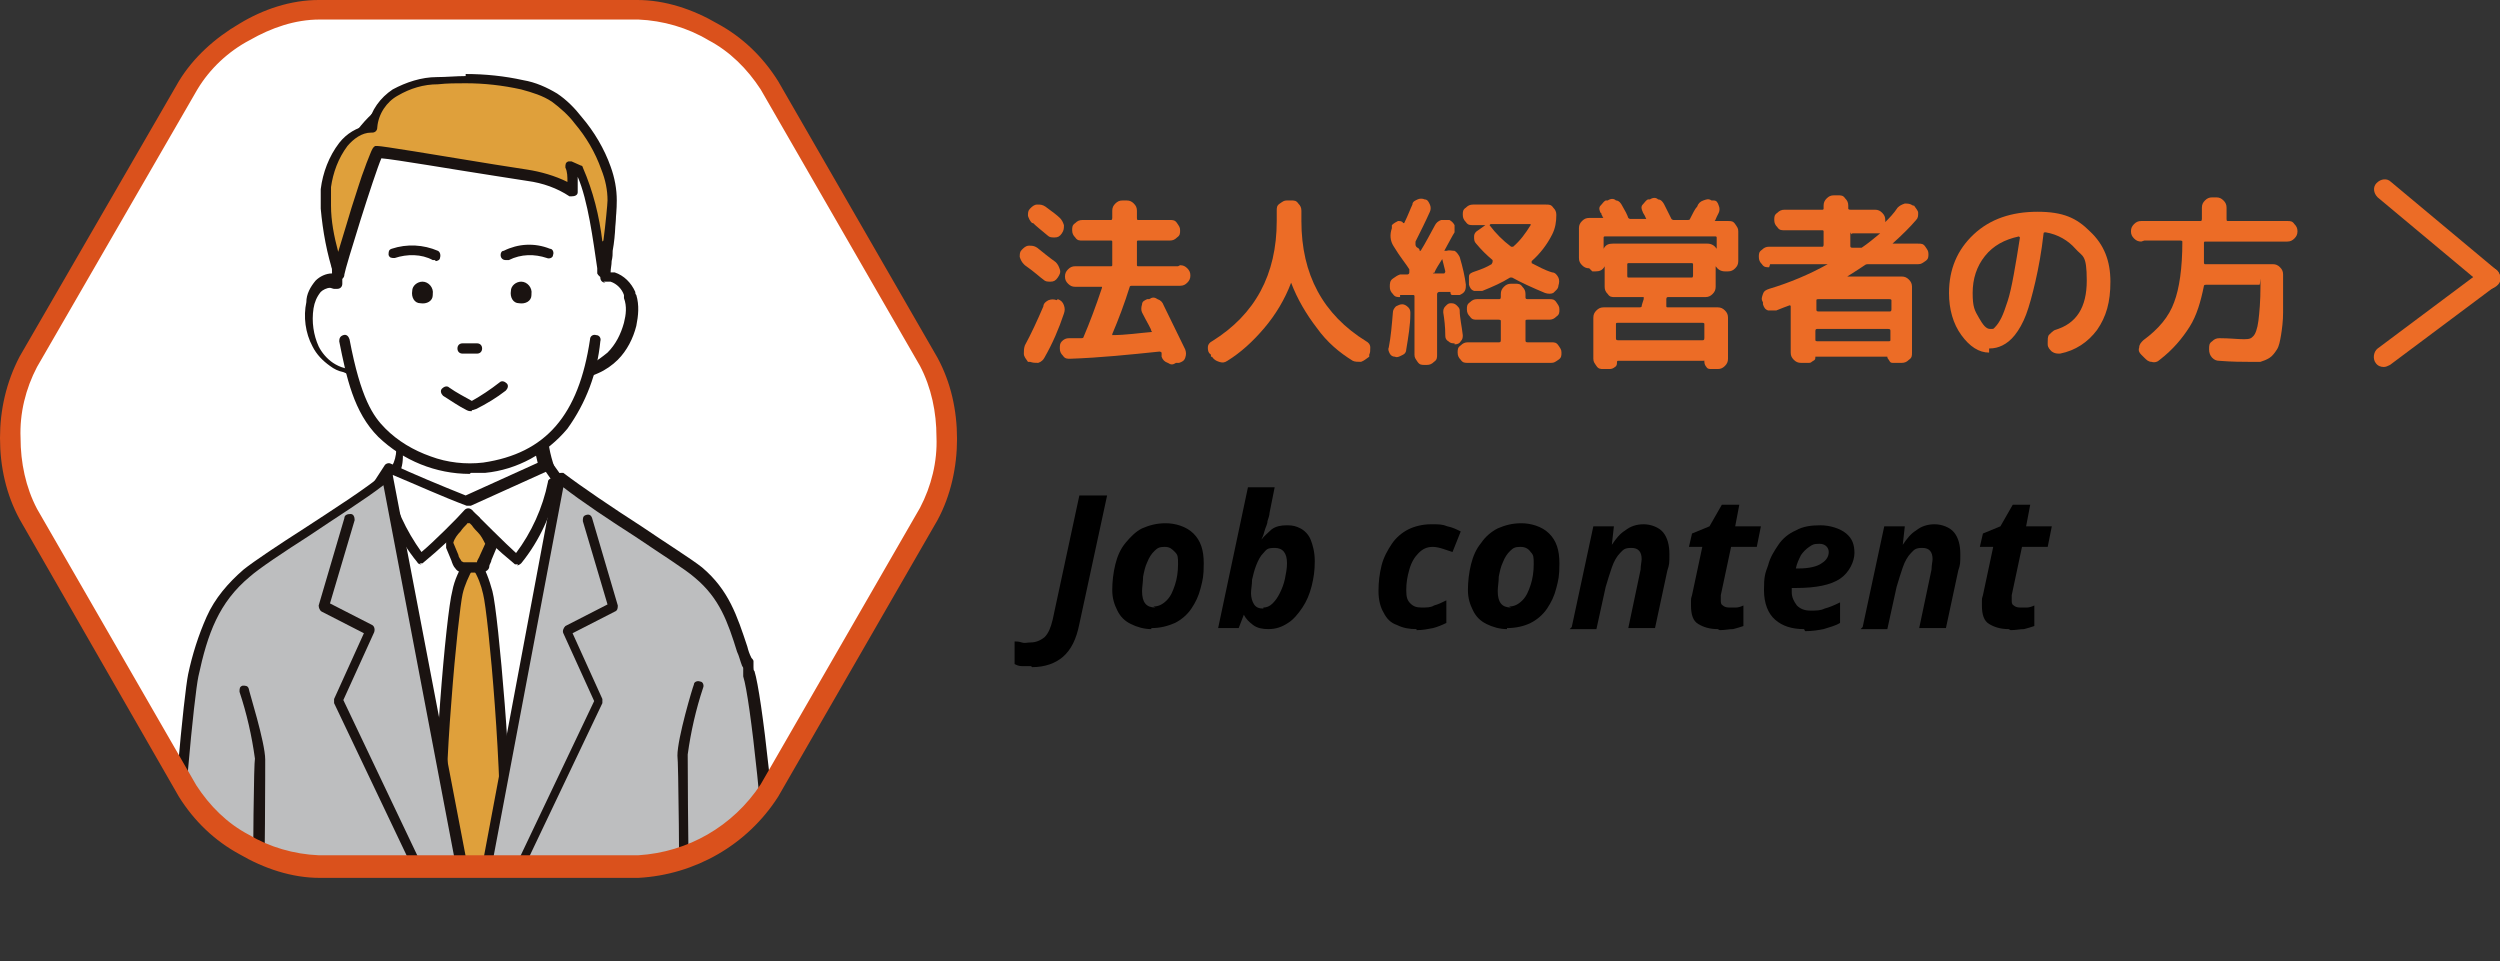 <?xml version="1.0" encoding="UTF-8"?>
<svg id="_レイヤー_1" data-name="レイヤー_1" xmlns="http://www.w3.org/2000/svg" xmlns:xlink="http://www.w3.org/1999/xlink" version="1.1" viewBox="0 0 243.2 93.5">
  <rect x="0" y="0" width="243.2" height="93.5" fill="#333333" stroke="none"/>
  <!-- Generator: Adobe Illustrator 29.1.0, SVG Export Plug-In . SVG Version: 2.1.0 Build 142)  -->
  <defs>
    <style>
      .st0 {
        fill: none;
      }

      .st1 {
        fill: #dfa03b;
      }

      .st2 {
        fill: #da511c;
      }

      .st3 {
        fill: #1a1311;
      }

      .st4 {
        isolation: isolate;
      }

      .st5 {
        clip-path: url(#clippath-1);
      }

      .st6 {
        clip-path: url(#clippath-2);
      }

      .st7 {
        fill: #fff;
      }

      .st8 {
        fill: #bdbebf;
      }

      .st9 {
        fill: #ec6c26;
      }

      .st10 {
        clip-path: url(#clippath);
      }
    </style>
    <clipPath id="clippath">
      <rect class="st0" y="0" width="93.1" height="93.5"/>
    </clipPath>
    <clipPath id="clippath-1">
      <path class="st0" d="M31,1c-5.2.3-9.9,3-12.8,7.4L2.8,35.2c-2.3,4.6-2.3,10.1,0,14.7l15.5,26.9c2.8,4.3,7.6,7.1,12.8,7.4h31c5.2-.3,9.9-3,12.8-7.4l15.5-26.9c2.3-4.6,2.3-10.1,0-14.7l-15.5-26.9c-2.8-4.3-7.6-7.1-12.8-7.4h-31Z"/>
    </clipPath>
    <clipPath id="clippath-2">
      <rect class="st0" y="0" width="93.1" height="93.5"/>
    </clipPath>
  </defs>
  <g class="st4">
    <g class="st4">
      <path class="st9" d="M99.6,25.7c-.2-.2-.3-.4-.4-.7,0-.3,0-.5.2-.7h0c.2-.2.4-.4.7-.4.3,0,.5,0,.8.2.5.4,1.1.9,1.8,1.4.2.2.3.4.4.7s0,.5-.2.8h0c-.2.3-.4.4-.7.4-.3,0-.5,0-.7-.2-.3-.2-.8-.7-1.8-1.4ZM102.9,29.1h0c.3.1.5.3.6.6.1.3.1.5,0,.8-.5,1.5-1.1,2.9-1.9,4.3-.1.2-.3.4-.6.5-.3,0-.5,0-.8-.1h-.2c-.2-.3-.4-.5-.4-.8,0-.3,0-.5.1-.8.6-1.1,1.2-2.4,1.8-3.8,0-.3.3-.5.5-.6.3-.1.5-.1.8,0ZM100.4,21.7c-.2-.2-.3-.4-.4-.7,0-.3,0-.5.2-.7h0c.2-.2.4-.4.7-.4.3,0,.5,0,.8.2.7.5,1.2.9,1.4,1.1.2.2.3.4.4.7,0,.3,0,.5-.2.8h0c-.2.3-.4.4-.7.4-.3,0-.5,0-.7-.2-.6-.5-1.1-.9-1.4-1.2ZM114.8,25.8c.3,0,.5.1.7.3s.3.4.3.7-.1.5-.3.7c-.2.2-.4.3-.7.3h-4.7c0,0-.2,0-.2.1-.5,1.6-1.1,3.2-1.7,4.6,0,0,0,.1,0,.1,1.3,0,2.6-.2,3.8-.3.1,0,.1,0,0-.1,0-.2-.4-.8-.9-1.8-.1-.2-.1-.5,0-.8,0-.3.3-.4.5-.5h.2c.3-.2.5-.2.8,0,.3.1.5.3.6.6.7,1.4,1.4,2.9,2.1,4.3.1.3.1.5,0,.8s-.3.4-.6.5h-.3c-.3.2-.5.2-.8,0-.3-.1-.5-.3-.6-.6,0,0,0,0,0-.2,0,0,0-.1,0-.2,0,0-.1-.1-.2-.1-2.9.3-5.8.6-8.7.7-.3,0-.5,0-.7-.3-.2-.2-.3-.4-.3-.7,0-.3,0-.5.2-.7.2-.2.4-.3.7-.3.3,0,.6,0,1.2,0,0,0,.2,0,.2-.1.6-1.4,1.2-3,1.8-4.8,0,0,0-.1,0-.1h-2.6c-.3,0-.5-.1-.7-.3-.2-.2-.3-.4-.3-.7s.1-.5.3-.7c.2-.2.4-.3.7-.3h3.5c0,0,.1,0,.1-.1v-2.3c0,0,0-.1-.1-.1h-2.8c-.3,0-.5,0-.7-.3-.2-.2-.3-.4-.3-.7s0-.5.3-.7c.2-.2.4-.3.7-.3h2.8c0,0,.1,0,.1-.2v-.7c0-.3.1-.5.3-.7.2-.2.4-.3.7-.3h.4c.3,0,.5.1.7.3.2.2.3.4.3.7v.7c0,.1,0,.2.1.2h3.1c.3,0,.5,0,.7.3s.3.4.3.7,0,.5-.3.7c-.2.2-.4.3-.7.3h-3.1c0,0-.1,0-.1.1v2.3c0,0,0,.1.1.1h3.9Z"/>
      <path class="st9" d="M117.8,34.7v-.2c-.3-.2-.3-.5-.3-.7,0-.3.2-.5.4-.6,4.2-2.6,6.3-6.5,6.3-11.7v-1c0-.3,0-.5.3-.7s.4-.3.7-.3h.4c.3,0,.5,0,.7.3.2.2.3.4.3.7v1c0,5.2,2.1,9.1,6.3,11.7.2.1.4.3.4.6,0,.3,0,.5-.1.7v.2c-.3.2-.5.4-.8.5-.3,0-.6,0-.8-.1-1.3-.8-2.5-1.8-3.5-3.2-1-1.3-1.9-2.8-2.5-4.4,0,0,0,0,0,0,0,0,0,0,0,0-.6,1.6-1.5,3.1-2.6,4.4-1.1,1.3-2.3,2.4-3.6,3.2-.3.2-.5.2-.8.1s-.5-.2-.7-.5Z"/>
      <path class="st9" d="M136.3,34.6c-.2.1-.4.2-.6.1-.2,0-.4-.1-.5-.3-.1-.2-.2-.4-.1-.6.2-1,.3-2.2.4-3.4,0-.2.1-.4.3-.6.2-.1.4-.2.6-.2.2,0,.4.1.6.3.2.2.2.4.2.6,0,1.1-.2,2.3-.4,3.5,0,.2-.1.4-.3.5ZM136.2,28.9c-.3,0-.5,0-.7-.3-.2-.2-.3-.4-.3-.7h0c0-.3,0-.6.3-.8s.4-.3.7-.4h.7c0,0,.2,0,.2-.2,0,0,0,0,0,0,0,0,0,0,0,0,0,0,0-.2,0-.3-.3-.5-.9-1.2-1.5-2.2-.4-.6-.4-1.2-.2-1.8v-.3c.2-.2.4-.3.6-.4.2,0,.4,0,.5.2,0,0,0,0,.1,0,.4-.8.6-1.4.8-1.8,0-.3.3-.4.5-.5s.5-.1.7,0c.3,0,.4.3.5.5s.1.5,0,.7c-.4.9-.9,1.9-1.4,2.9,0,.1,0,.2,0,.3,0,0,0,.2.2.3s.2.2.2.3c0,0,0,0,.1,0,.5-.8.9-1.6,1.4-2.5.1-.2.3-.4.6-.5.3,0,.5,0,.8,0,.2.1.4.3.5.5,0,.2,0,.5,0,.7-.2.3-.5.9-1,1.8,0,0,0,0,0,0h.2c.3-.1.5,0,.8,0,.2.1.4.4.5.6.3,1,.5,1.9.6,2.7,0,.2,0,.4-.1.6-.1.2-.3.3-.5.4h-.3c-.1,0-.2,0-.4,0s-.2-.2-.2-.3c0,0,0,0,0,0h-1.1c-.1,0-.2.1-.2.2v5.9c0,.3,0,.5-.3.7-.2.2-.4.3-.7.3h-.2c-.3,0-.5,0-.7-.3s-.3-.4-.3-.7v-5.7c0,0,0-.1-.1-.1h-1.3ZM139.4,26.5c0,0,0,.1,0,.1h1.1c0,0,.1-.1.1-.2-.1-.4-.2-.8-.3-1.2,0,0,0,0,0,0,0,0,0,0,0,0-.3.5-.6.9-.8,1.4ZM141.5,33.4c-.2,0-.4,0-.6-.2-.2-.1-.3-.3-.3-.5,0-.9-.1-1.7-.2-2.3,0-.2,0-.4.2-.6s.3-.3.5-.3c.2,0,.4,0,.6.2s.3.3.3.5c0,.7.2,1.5.3,2.4,0,.2,0,.4-.2.6-.1.2-.3.3-.6.3ZM150.9,33.3c.3,0,.5,0,.7.3s.3.4.3.7,0,.5-.3.7-.4.3-.7.3h-8.1c-.3,0-.5,0-.7-.3-.2-.2-.3-.4-.3-.7s0-.5.3-.7c.2-.2.4-.3.7-.3h3c.1,0,.2,0,.2-.2v-1.9c0,0,0-.1-.2-.1h-2.1c-.3,0-.5,0-.7-.3-.2-.2-.3-.4-.3-.7s0-.5.3-.7c.2-.2.4-.3.7-.3h2.1c.1,0,.2,0,.2-.2v-.3c0-.3.1-.5.3-.7s.4-.3.7-.3h.4c.3,0,.5,0,.7.3.2.2.3.4.3.7v.3c0,.1,0,.2.2.2h2.1c.3,0,.5,0,.7.3s.3.4.3.7,0,.5-.3.7c-.2.2-.4.3-.7.3h-2.1c-.1,0-.2,0-.2.1v1.9c0,.1,0,.2.2.2h2.4ZM145.2,25.5c0,0,0-.1,0-.2-.6-.5-1.1-1-1.6-1.6-.2-.2-.2-.4-.2-.7,0-.3.2-.5.4-.6l.7-.5s0,0,0,0,0,0,0,0h-1.2c-.3,0-.5,0-.7-.3-.2-.2-.3-.4-.3-.7s0-.5.3-.7c.2-.2.4-.3.7-.3h7.1c.3,0,.5,0,.7.3.2.2.3.4.3.7,0,.7-.1,1.3-.4,1.9-.5,1-1.2,1.9-2,2.6,0,0,0,.1,0,.2.6.3,1.3.7,2,.9.3,0,.5.3.6.5s.1.5,0,.8h0c0,.3-.3.5-.5.7-.2.1-.5.1-.8,0-1.2-.5-2.3-1-3.2-1.5,0,0-.2,0-.2,0-.8.5-1.7.9-2.7,1.3-.3,0-.5,0-.8,0-.3-.1-.4-.3-.5-.6h0c0-.3,0-.5,0-.8s.3-.4.6-.5c.6-.2,1.1-.4,1.6-.7ZM144.9,21.9c.6.8,1.3,1.5,2.1,2.1,0,0,.1,0,.2,0,.7-.6,1.2-1.3,1.7-2.1,0,0,0-.1,0-.1h-3.9s0,0,0,0c0,0,0,0,0,0Z"/>
      <path class="st9" d="M154.6,26.1c-.3,0-.5-.1-.7-.3s-.3-.4-.3-.7v-2.9c0-.3.1-.5.3-.7s.4-.3.7-.3h1.3c.1,0,.1,0,0-.1,0,0,0-.1-.1-.2,0,0,0-.2-.1-.2-.1-.2-.2-.5,0-.7s.3-.4.5-.5h.2c.3-.2.6-.2.8,0,.3,0,.5.3.6.5.3.5.5.9.6,1.2,0,0,.1.1.2.1h1.5c0,0,.1,0,0-.1-.1-.3-.3-.5-.3-.6-.1-.2-.2-.5,0-.7s.3-.4.5-.5h.2c.3-.2.6-.2.8,0,.3,0,.5.3.6.5,0,0,.3.6.7,1.4,0,0,.1.1.2.1h1.4c0,0,.2,0,.2-.1.3-.6.5-1,.7-1.2.1-.3.3-.5.6-.6s.5-.2.8,0h.2c.3,0,.4.2.5.5.1.2.1.5,0,.7,0,0-.1.2-.2.4s-.1.3-.2.4c0,0,0,0,0,0,0,0,0,0,0,0h1.3c.3,0,.5,0,.7.3s.3.4.3.7v2.9c0,.3-.1.5-.3.7s-.4.3-.7.3h-.3c-.4,0-.7-.2-.9-.5,0,0,0,0,0,0s0,0,0,0v2c0,.3-.1.5-.3.7-.2.2-.4.3-.7.3h-3.6c-.1,0-.2,0-.2.2,0,0,0,.2,0,.3,0,.2,0,.3,0,.4,0,0,0,.1.1.1h4.9c.3,0,.5.1.7.3s.3.4.3.7v4c0,.3-.1.5-.3.7s-.4.3-.7.3h-.6c-.2,0-.4,0-.5-.2-.1-.1-.2-.3-.2-.5s0-.1-.1-.1h-8.3c0,0-.1,0-.1.1,0,.2,0,.4-.2.5-.1.1-.3.2-.5.2h-.6c-.3,0-.5,0-.7-.3s-.3-.4-.3-.7v-4c0-.3.1-.5.3-.7s.4-.3.7-.3h3.5c0,0,.2,0,.2-.1,0-.1.1-.4.2-.7,0-.1,0-.2,0-.2h-2.8c-.3,0-.5,0-.7-.3-.2-.2-.3-.4-.3-.7v-2s0,0,0,0,0,0,0,0c-.2.4-.5.5-.9.5h-.3ZM156.1,23c0,0-.1,0-.1.1v1.1s0,0,0,0,0,0,0,0c.2-.4.5-.5.9-.5h9.2c.4,0,.7.2.9.5,0,0,0,0,0,0s0,0,0,0v-1.1c0,0,0-.1-.1-.1h-10.8ZM165.6,31.4h-8.2c-.1,0-.2,0-.2.1v1.4c0,.1,0,.2.2.2h8.2c.1,0,.2,0,.2-.2v-1.4c0,0,0-.1-.2-.1ZM164.7,26.8v-1.1c0,0,0-.1-.1-.1h-6.2c0,0-.1,0-.1.1v1.1c0,.1,0,.2.1.2h6.2c0,0,.1,0,.1-.2Z"/>
      <path class="st9" d="M172.1,26c-.3,0-.5,0-.7-.3-.2-.2-.3-.4-.3-.7s0-.5.3-.7c.2-.2.4-.3.7-.3h5.2c0,0,.1,0,.1-.2v-1.3c0,0,0-.1-.1-.1h-3.7c-.3,0-.5,0-.7-.3-.2-.2-.3-.4-.3-.7s0-.5.3-.7c.2-.2.4-.3.7-.3h3.7c0,0,.1,0,.1-.1v-.3c0-.3.1-.5.3-.7.2-.2.4-.3.7-.3h.4c.3,0,.5,0,.7.3.2.2.3.4.3.7v.3c0,0,0,.1.2.1h2.4c.3,0,.5.1.7.3.2.2.3.4.3.7h0c0,.1,0,.2,0,.2,0,0,0,0,0,0,.4-.4.8-.8,1.2-1.4.2-.2.4-.3.7-.4.3,0,.5,0,.8.2h.1c.2.3.4.5.4.7,0,.3,0,.5-.2.7-.6.7-1.3,1.4-2.3,2.3,0,0,0,0,0,0,0,0,0,0,0,0h2.5c.3,0,.5,0,.7.3s.3.4.3.7,0,.5-.3.7-.4.3-.7.3h-4.9c0,0-.2,0-.3.1-.3.2-.9.6-1.7,1.1,0,0,0,0,0,0s0,0,0,0h5.3c.3,0,.5.1.7.3.2.2.3.4.3.7v6.4c0,.3,0,.5-.3.7-.2.2-.4.3-.7.3h-.8c-.2,0-.3,0-.4-.2s-.2-.2-.2-.4,0,0,0,0h-7c0,0,0,0,0,0,0,.2,0,.3-.2.4s-.2.2-.4.2h-.8c-.3,0-.5-.1-.7-.3-.2-.2-.3-.4-.3-.7v-4.5c0,0,0-.1-.1-.1-.3.1-.8.3-1.3.5-.3,0-.5,0-.8,0-.3-.1-.4-.3-.5-.6v-.2c-.2-.3-.1-.5,0-.8s.3-.4.6-.5c2-.6,3.9-1.4,5.7-2.4,0,0,0,0,0,0s0,0,0,0h-5.6ZM183.8,29.1h-6.9c-.1,0-.2,0-.2.1v.9c0,.1,0,.2.2.2h6.9c.1,0,.2,0,.2-.2v-.9c0,0,0-.1-.2-.1ZM183.9,33.1v-.9c0-.1,0-.2-.2-.2h-6.9c-.1,0-.2,0-.2.2v.9c0,0,0,.1.2.1h6.9c.1,0,.2,0,.2-.1ZM180,22.6v1.3c0,.1,0,.2.2.2h.6c0,0,.2,0,.3,0,.6-.4,1.2-.9,1.8-1.4,0,0,0,0,0,0,0,0,0,0,0,0h-2.6c-.1,0-.2,0-.2.1Z"/>
    </g>
    <g class="st4">
      <path class="st9" d="M193.5,34.3c-1,0-1.9-.6-2.7-1.7-.8-1.1-1.2-2.5-1.2-4.1,0-2.3.8-4.2,2.4-5.7,1.6-1.5,3.7-2.2,6.2-2.2s3.8.6,5.1,1.9c1.4,1.3,2,2.9,2,4.9s-.4,3.4-1.3,4.7c-.9,1.2-2.1,2-3.6,2.3-.3,0-.5,0-.8-.2-.2-.2-.4-.4-.4-.7v-.2c0-.3,0-.5.1-.7.2-.2.4-.4.6-.5,2.1-.6,3.1-2.2,3.1-4.8s-.4-2.3-1.1-3.1c-.7-.8-1.7-1.4-2.9-1.6-.1,0-.2,0-.2.1-.2,1.8-.5,3.4-.8,4.7s-.6,2.4-.9,3.2-.7,1.5-1.1,2c-.4.5-.8.8-1.2,1-.4.2-.8.3-1.3.3ZM196.4,23c-1.4.3-2.5.9-3.3,1.9-.8,1-1.2,2.2-1.2,3.6s.2,1.7.6,2.4c.4.7.7,1.1,1.1,1.1s.3,0,.5-.2c.2-.2.4-.5.6-.9.2-.4.4-1,.6-1.6s.4-1.5.6-2.6c.2-1.1.4-2.3.6-3.6,0,0,0,0,0,0s0,0,0,0Z"/>
    </g>
    <g class="st4">
      <path class="st9" d="M208.3,23.5c-.3,0-.5-.1-.7-.3s-.3-.4-.3-.7.1-.5.3-.7c.2-.2.4-.3.7-.3h5.8c0,0,.1,0,.1-.2v-1.1c0-.3.1-.5.3-.7s.4-.3.7-.3h.4c.3,0,.5.1.7.3s.3.4.3.7v1.1c0,.1,0,.2.1.2h5.8c.3,0,.5,0,.7.3.2.2.3.4.3.7s-.1.5-.3.7-.4.3-.7.3h-8c0,0-.1,0-.1.1,0,.7,0,1.3,0,1.9,0,.1,0,.2.1.2h6.6c.3,0,.5.1.7.3s.3.4.3.7v.6c0,1.2,0,2.3,0,3.1s-.1,1.6-.2,2.2c-.1.6-.2,1.1-.4,1.4-.2.3-.4.6-.7.8s-.6.3-.9.4c-.3,0-.7,0-1.2,0s-1.6,0-2.8-.1c-.3,0-.5-.1-.7-.3-.2-.2-.3-.5-.3-.8h0c0-.4,0-.6.3-.8.2-.2.4-.3.7-.3,1,0,1.8.1,2.4.1s.7-.1.9-.3c.2-.2.4-.7.5-1.5.1-.8.2-1.9.2-3.4s0-.1-.1-.1h-5.2c0,0-.2,0-.2.1-.3,1.5-.7,2.9-1.4,4-.7,1.1-1.6,2.2-2.9,3.2-.2.2-.5.3-.8.2-.3,0-.5-.2-.7-.4l-.3-.3c-.2-.2-.3-.4-.2-.7,0-.3.2-.5.4-.7,1.5-1.1,2.5-2.3,3-3.7.5-1.3.8-3.3.8-5.9,0,0,0-.1-.2-.1h-3.5Z"/>
    </g>
  </g>
  <g class="st4">
    <g class="st4">
      <path d="M100.3,64.8c-.4,0-.7,0-.9,0-.3,0-.5-.1-.7-.2v-2.2c.2,0,.4,0,.7.1s.5,0,.8,0c.6,0,1-.2,1.4-.5.4-.4.6-.9.8-1.7l2.6-12.1h2.7l-2.7,12.5c-.3,1.5-.8,2.5-1.6,3.2-.7.6-1.7,1-3,1Z"/>
      <path d="M112,61.2c-.7,0-1.4-.2-2-.5-.6-.3-1-.7-1.3-1.3-.3-.6-.5-1.2-.5-2s.1-1.7.3-2.5c.2-.8.5-1.5,1-2.1s1-1.1,1.6-1.4c.7-.3,1.4-.5,2.3-.5s2,.3,2.7,1c.7.7,1,1.6,1,2.9s-.1,1.6-.3,2.4c-.2.8-.5,1.4-.9,2s-1,1.1-1.6,1.4c-.7.3-1.4.5-2.3.5ZM112.2,59c.5,0,.9-.2,1.3-.6s.6-.9.8-1.5c.2-.6.3-1.3.3-2s0-.9-.3-1.2-.5-.5-1-.5-.7.1-1,.4c-.3.3-.5.6-.7,1.1-.2.4-.3.9-.4,1.4,0,.5-.1,1-.1,1.4,0,1.1.4,1.6,1.3,1.6Z"/>
      <path d="M123.4,61.2c-.6,0-1.1-.1-1.5-.4-.4-.3-.7-.6-.9-1h0l-.5,1.3h-2l2.9-13.7h2.6l-.5,2.5c0,.2-.1.5-.2.8,0,.3-.2.6-.3,1s-.2.6-.3.8h0c.3-.4.7-.7,1-1,.4-.3.9-.4,1.5-.4s.9.1,1.3.3c.4.2.8.6,1,1.1s.4,1.2.4,2.1-.1,1.6-.3,2.4-.5,1.5-.9,2.1c-.4.6-.9,1.2-1.4,1.5-.6.4-1.2.6-1.9.6ZM122.9,59.1c.3,0,.6-.1.9-.4.3-.3.5-.6.7-1s.4-.9.5-1.4c.1-.5.2-1,.2-1.5,0-1-.4-1.5-1.2-1.5s-.8.2-1.1.5-.5.7-.7,1.2c-.2.5-.3,1-.4,1.4,0,.5-.1.9-.1,1.3s.1.8.3,1.1c.2.3.5.4.9.4Z"/>
      <path d="M137.8,61.2c-.7,0-1.3-.1-1.9-.4-.6-.2-1-.6-1.3-1.2-.3-.5-.5-1.2-.5-2.1s.1-1.7.3-2.5c.2-.8.6-1.5,1-2.1.4-.6,1-1.1,1.6-1.4.6-.3,1.4-.5,2.2-.5s1.1,0,1.6.2c.5.1.9.3,1.3.5l-.8,2c-.3-.1-.6-.2-.9-.3s-.7-.2-1-.2c-.6,0-1,.2-1.4.6-.4.4-.7.9-.9,1.6s-.3,1.3-.3,2,.1,1,.4,1.3c.3.3.6.4,1.1.4s.9,0,1.2-.2c.4-.1.8-.3,1.2-.5v2.2c-.4.2-.9.4-1.3.5-.5.1-1,.2-1.6.2Z"/>
      <path d="M146.6,61.2c-.7,0-1.4-.2-2-.5-.6-.3-1-.7-1.3-1.3-.3-.6-.5-1.2-.5-2s.1-1.7.3-2.5c.2-.8.5-1.5,1-2.1.4-.6,1-1.1,1.6-1.4.7-.3,1.4-.5,2.3-.5s2,.3,2.7,1c.7.7,1,1.6,1,2.9s-.1,1.6-.3,2.4c-.2.8-.5,1.4-.9,2s-1,1.1-1.6,1.4-1.4.5-2.3.5ZM146.8,59c.5,0,.9-.2,1.3-.6s.6-.9.8-1.5c.2-.6.3-1.3.3-2s0-.9-.3-1.2c-.2-.3-.5-.5-1-.5s-.7.1-1,.4c-.3.3-.5.6-.7,1.1-.2.4-.3.9-.4,1.4,0,.5-.1,1-.1,1.4,0,1.1.4,1.6,1.3,1.6Z"/>
      <path d="M152.9,61l2.1-9.8h2l-.2,1.8h0c.4-.6.8-1.1,1.3-1.4.5-.4,1.1-.6,1.8-.6s1.5.3,1.9.8c.4.5.6,1.2.6,2.1s0,1-.2,1.6l-1.2,5.6h-2.6l1.2-5.7c0-.4.1-.8.1-1,0-.7-.3-1.1-1-1.1s-.8.2-1.1.5c-.3.3-.6.8-.8,1.4-.2.6-.4,1.2-.6,1.9l-.9,4.1h-2.6Z"/>
      <path d="M167.1,61.2c-.8,0-1.4-.2-1.9-.5-.5-.3-.7-.9-.7-1.8s0-.6.1-1l1-4.7h-1.3l.3-1.3,1.7-.7,1.2-2.1h1.7l-.4,2.1h2.5l-.4,2h-2.5l-1,4.7c0,.2,0,.3,0,.5,0,.2,0,.4.2.5.1.1.3.2.6.2s.5,0,.7,0c.2,0,.5-.1.7-.2v2c-.3.1-.6.2-1,.3-.4,0-.8.1-1.3.1Z"/>
      <path d="M175.5,61.2c-1.2,0-2.1-.3-2.8-.9-.7-.6-1.1-1.6-1.1-2.9s.1-1.6.4-2.4c.2-.8.6-1.4,1-2s1-1.1,1.7-1.4c.7-.4,1.5-.5,2.4-.5s1.9.3,2.5.8.8,1.1.8,1.9-.5,1.9-1.4,2.5c-.9.6-2.3.9-4.3.9h-.4c0,0,0,.1,0,.2v.2c0,.5.2.9.5,1.3.3.3.7.5,1.3.5s1,0,1.4-.2c.4-.1.9-.3,1.5-.6v2c-.5.3-1,.4-1.6.6-.5.1-1.1.2-1.8.2ZM174.6,55.3h.4c1,0,1.8-.2,2.2-.5.5-.3.7-.7.7-1.1s-.3-.8-.9-.8-.7.1-1,.3c-.3.2-.6.5-.8.8-.2.4-.4.8-.5,1.3Z"/>
      <path d="M181.2,61l2.1-9.8h2l-.2,1.8h0c.4-.6.8-1.1,1.3-1.4.5-.4,1.1-.6,1.8-.6s1.5.3,1.9.8c.4.5.6,1.2.6,2.1s0,1-.2,1.6l-1.2,5.6h-2.6l1.2-5.7c0-.4.1-.8.1-1,0-.7-.3-1.1-1-1.1s-.8.2-1.1.5c-.3.3-.6.8-.8,1.4-.2.6-.4,1.2-.6,1.9l-.9,4.1h-2.6Z"/>
      <path d="M195.4,61.2c-.8,0-1.4-.2-1.9-.5-.5-.3-.7-.9-.7-1.8s0-.6.1-1l1-4.7h-1.3l.3-1.3,1.7-.7,1.2-2.1h1.7l-.4,2.1h2.5l-.4,2h-2.5l-1,4.7c0,.2,0,.3,0,.5,0,.2,0,.4.2.5.1.1.3.2.6.2s.5,0,.7,0c.2,0,.5-.1.7-.2v2c-.3.1-.6.2-1,.3-.4,0-.8.1-1.3.1Z"/>
    </g>
  </g>
  <g>
    <path class="st9" d="M242.2,28c-.2,0-.5,0-.6-.2l-10.3-8.6c-.4-.4-.5-1-.1-1.4.4-.4,1-.5,1.4-.1l10.3,8.6c.4.4.5,1,.1,1.4-.2.2-.5.4-.8.4Z"/>
    <path class="st9" d="M231.9,35.7c-.3,0-.6-.1-.8-.4-.3-.4-.2-1.1.2-1.4h0l10.3-7.7c.4-.3,1.1-.2,1.4.2.3.4.2,1.1-.2,1.4l-10.3,7.7c-.2.1-.4.2-.6.2Z"/>
  </g>
  <g>
    <g class="st10">
      <path class="st7" d="M74.8,8.4c-2.8-4.3-7.6-7.1-12.8-7.4h-31c-5.2.3-9.9,3-12.8,7.4L2.8,35.2c-2.3,4.6-2.3,10.1,0,14.7l15.5,26.9c2.8,4.3,7.6,7.1,12.8,7.4h31c5.2-.3,9.9-3,12.8-7.4l15.5-26.9c2.3-4.6,2.3-10.1,0-14.7l-15.5-26.9Z"/>
    </g>
    <g class="st5">
      <g>
        <path class="st7" d="M61.4,28.6c-.3-.8-.9-1.4-1.7-1.6-.3,0-.5,0-.8,0,0-.9.1-1.8.3-2.6.2-1.6.3-3.2.3-4.8,0-.5-.2-1-.4-1.4-.1-.6-.3-1.3-.5-1.9-.3-.7-.6-1.4-1-2.1-.8-1.3-1.8-2.4-3-3.3-5.1-3.5-11.7-3.6-16.9-.2-4.6,3.3-6.3,9.7-5.1,15,0,.6.2,1.2.2,1.9-.7-.3-1.4-.1-1.9.4-.5.5-.7,1.2-.8,1.9-.2,1.4,0,2.8.6,4,.4.7.9,1.3,1.5,1.7.7.4,1.4.7,2.2,1,.2.7.6,1.5.9,2.1.6.9,1.3,1.7,2.1,2.5.5.5.7,1.3,1.4,1.9,0,.7.1,2.1-.4,2.7-.2.2-.6,2.6-1,3l.9,1c2.1.6,4.3,1.2,6.5,1.7.3,0,.7.1,1.1.2.3,0,.6,0,.9-.1,2.3-.5,4.6-1.1,6.8-1.8l.4-1.3c-.5-.4-.2-1.1-.4-1.3-.5-.7-1.1-3.7-1.1-4.5.6-.5,1.1-1,1.5-1.4.8-.7,1.5-1.5,2.1-2.5,0,0,0-.2.1-.2h0c0,0,0,0,0-.1,0,0,0-.1.1-.2.2-.5.4-.9.6-1.4,0-.3.1-.3.4-.4.2,0,.4-.2.6-.3.6-.3,1.2-.7,1.7-1.2.8-.9,1.4-1.9,1.7-3.1.3-.9.3-1.8,0-2.7,0-.1,0-.2-.1-.3"/>
        <path class="st3" d="M45.9,7.7c3.2,0,6.3.9,9,2.8,1.3.9,2.3,2.1,3.1,3.4.4.7.8,1.4,1,2.2.2.6.4,1.2.5,1.8h0c0,.3,0,.5.2.6.1.3.2.7.2,1,0,1.6,0,3.3-.3,4.9,0,.3,0,.6-.1,1,0,.4-.1.7-.1,1.1.1,0,.3,0,.4,0,.9.3,1.6,1,2,1.9,0,.1,0,.2.1.3.3,1,.2,2,0,3-.3,1.2-.9,2.4-1.8,3.3-.5.5-1.2,1-1.9,1.3-.2.1-.5.2-.7.3h0s0,.1,0,.1c-.2.5-.4,1-.6,1.5,0,0,0,.2-.1.2h0s0,0,0,0c0,0,0,0,0,0s0,0,0,0h0s0,0,0,0c0,0,0,.1,0,.2-.6,1-1.3,1.8-2.2,2.6h0c-.4.4-.8.8-1.3,1.3.1,1.4.5,2.7,1,3.9.2.2.2.5.2.8,0,.3,0,.4,0,.5.2.1.2.3.2.5l-.4,1.3c0,.2-.2.3-.3.3-2.2.7-4.5,1.3-6.8,1.8-.3,0-.7.1-1,.1-.4,0-.8,0-1.2-.2-2-.4-4.1-1-6.5-1.7,0,0-.2,0-.2-.2l-.9-1c-.2-.2-.1-.5,0-.7.2-.6.4-1.1.5-1.7,0-.4.2-.8.4-1.2.2-.5.3-1.1.2-1.6,0-.2,0-.4,0-.5-.3-.3-.6-.7-.8-1.1-.1-.3-.3-.5-.5-.7-.8-.8-1.6-1.6-2.2-2.6-.4-.6-.7-1.3-.9-2-.2-.1-.5-.2-.7-.3-.5-.1-.9-.3-1.3-.6-.7-.5-1.3-1.1-1.7-1.9-.7-1.3-.9-2.9-.6-4.3,0-.8.4-1.5.9-2.1.4-.4,1-.7,1.6-.7h0c0-.4,0-.7-.1-1.1-.6-2.8-.5-5.8.4-8.5.8-2.8,2.5-5.3,4.9-7h0c2.5-1.7,5.5-2.6,8.5-2.5ZM58.9,27.5c-.3,0-.5-.2-.5-.5,0-.6,0-1.2.2-1.8,0-.3,0-.6.1-.9.2-1.6.3-3.2.3-4.7,0-.2,0-.5-.2-.7,0-.2-.1-.4-.2-.6h0c-.1-.7-.3-1.3-.5-1.8-.2-.7-.6-1.4-.9-2-.7-1.2-1.7-2.3-2.9-3.1-4.9-3.3-11.3-3.4-16.3-.2-2.2,1.6-3.8,3.9-4.5,6.5-.8,2.6-.9,5.4-.3,8,0,.5.1.9.1,1.4,0,.2,0,.3,0,.5,0,.3-.2.5-.5.5,0,0-.2,0-.3,0-.1,0-.3-.1-.4-.1-.3,0-.7.2-.9.4-.4.5-.6,1-.7,1.6-.2,1.3,0,2.6.5,3.7.3.6.8,1.2,1.4,1.6.3.2.7.4,1.1.5.4.1.7.3,1,.4.1,0,.2.2.2.3.2.7.5,1.4.9,2,.6.9,1.2,1.7,2,2.4.3.3.5.6.7.9.2.4.4.7.7,1,.1.1.2.3.2.4,0,.2,0,.4,0,.7,0,.8,0,1.5-.4,2.2,0,.1-.1.5-.2.8-.1.6-.3,1.2-.5,1.8l.5.6c2.3.7,4.4,1.2,6.3,1.6.3,0,.6.1.9.1.3,0,.6,0,.8-.1,2.2-.5,4.4-1,6.5-1.7l.2-.8c-.2-.3-.3-.7-.2-1v-.2c-.7-1.5-1.1-3.1-1.2-4.7,0-.1,0-.3.2-.4.6-.5,1-.9,1.5-1.4h0c.8-.7,1.4-1.5,2-2.4,0,0,0,0,0-.2h0c0,0,0-.1,0-.1h0s0,0,0,0c0,0,0-.1,0-.2h0c.2-.4.4-.9.6-1.4,0-.3.3-.6.7-.7.2,0,.4-.2.6-.3.6-.3,1.1-.7,1.6-1.1.8-.8,1.3-1.8,1.6-2.9.2-.8.3-1.6,0-2.4,0,0,0-.2,0-.3-.2-.6-.7-1.1-1.3-1.3,0,0-.2,0-.3,0h0c0,0-.1,0-.2,0,0,0-.1,0-.2,0h0Z"/>
        <path class="st7" d="M36.7,47.6l1.3-2c2.5,1.1,5,2.2,7.5,3.2l7.7-3.5,2,2.8-3.4,31.8-5.3,11.3-6.9-.6-3-39.1v-3.8Z"/>
        <path class="st3" d="M53.3,44.8c.2,0,.3,0,.4.2l2,2.8c0,0,.1.2,0,.3l-3.4,31.8c0,0,0,.1,0,.2l-5.3,11.3c0,.2-.3.3-.5.3l-6.9-.6c-.2,0-.4-.2-.5-.5l-3-39.1h0s0-3.9,0-3.9c0,0,0-.2,0-.3l1.3-2c.1-.2.4-.3.6-.2,2.4,1.1,4.8,2.1,7.3,3.1l7.5-3.4c0,0,.1,0,.2,0ZM54.7,48.2l-1.6-2.3-7.3,3.3c-.1,0-.3,0-.4,0-2.4-.9-4.8-2-7.2-3l-1,1.5v3.7s3,38.7,3,38.7l6.1.5,5.1-10.9,3.4-31.6Z"/>
        <path class="st3" d="M41,54.9c-.1,0-.3,0-.4-.2-1.8-2.2-3.1-4.9-3.7-7.7,0-.3.1-.5.4-.6s.5.1.6.4c.5,2.5,1.6,4.8,3.1,6.9,1.1-.9,3.6-3.4,4.2-4.1.2-.2.5-.2.7,0,.2.2.2.5,0,.7-1.5,1.6-3.1,3.1-4.8,4.5,0,0-.2,0-.3,0Z"/>
        <path class="st3" d="M50.4,54.9c0,0-.2,0-.3,0-1.7-1.4-3.3-2.9-4.8-4.5-.2-.2-.2-.5,0-.7s.5-.2.7,0c0,0,0,0,0,0,.7.7,3.2,3.2,4.2,4.1,1.5-2,2.6-4.4,3.1-6.9,0-.3.3-.4.6-.4s.4.3.4.6h0c-.6,2.8-1.8,5.5-3.6,7.7,0,0-.2.2-.4.2Z"/>
        <path class="st1" d="M48.7,89.3c.2-1.9.3-3.7.3-5.6.4-7.6-1.1-24-1.6-26-.2-1.1-.7-2.1-1.3-3.1v-.4c0,0,0,.1-.2.2,0,0,0-.1-.2-.2v.4c-.6.9-1.1,2-1.3,3.1-.5,2-2,17.9-1.7,25.6,0,2,.1,4,.3,6,0,.8.2,1.5.4,2.3h4.8c.2-.8.3-1.5.4-2.3"/>
        <path class="st3" d="M48.3,92.1h-4.8c-.2,0-.4-.2-.5-.4-.2-.8-.3-1.6-.4-2.4-.2-2-.3-4-.3-6-.3-7.6,1.1-23.6,1.7-25.8.2-1.1.7-2.1,1.3-3.1v-.2c0-.4.4-.6.8-.5.3,0,.5.3.5.5v.2c.6.9,1,2,1.3,3.1.3,1.1.8,5.9,1.2,11,.4,5,.6,10.1.5,15.2,0,1.9-.2,3.8-.3,5.6,0,.8-.2,1.6-.4,2.4,0,.2-.3.4-.5.4ZM44,91.1h4c.1-.6.2-1.2.3-1.8.2-1.8.3-3.7.3-5.6h0c.4-7.6-1.1-24-1.6-25.9-.2-.9-.5-1.7-1-2.5-.4.8-.8,1.6-1,2.5-.2.9-.7,5.2-1.1,10.6-.4,5-.6,9.9-.5,14.9h0c0,2,.1,4,.3,5.9,0,.6.1,1.2.3,1.8Z"/>
        <path class="st1" d="M47.9,52.8c-.2-.5-.5-1-.8-1.4-.2-.2-.4-.5-.6-.7-.1-.1-.3-.5-.5-.5,0,0,0,0,0,0-.2.1-.4.3-.6.5-.2.2-.4.4-.6.7-.4.4-.7.8-.8,1.4,0,0,0,0,0,.1,0,0,0,.1,0,.2l.5,1.1c.1.3.2.5.4.8.2.3.6.2.9.2.1,0,.3,0,.4,0,.3,0,.5,0,.8,0,.1,0,.2-.2.3-.3,0-.2.2-.4.2-.6l.5-1.1s0-.1,0-.2c0,0,0,0,0-.1"/>
        <path class="st3" d="M45.2,55.7c-.4,0-.7-.1-.9-.4-.2-.2-.3-.5-.4-.8h0c0,0-.5-1.2-.5-1.2,0-.1,0-.2,0-.3,0,0,0-.2,0-.3.2-.6.5-1.1.9-1.5.2-.2.4-.5.6-.7,0,0,0,0,0-.1.2-.2.4-.4.7-.5,0,0,.2,0,.3,0,0,0,0,0,0,0h0c.3,0,.6.3.8.5,0,0,0,0,0,.1.2.3.5.5.7.7.4.4.8,1,.9,1.5,0,0,0,.2,0,.3,0,.1,0,.2,0,.3h0s-.5,1.2-.5,1.2c0,.2-.2.4-.2.6,0,.3-.3.5-.6.6-.2,0-.3,0-.5,0,0,0-.2,0-.2,0,0,0-.2,0-.2,0,0,0-.1,0-.2,0h0c0,0-.1,0-.2,0h-.1c0,0-.2,0-.3,0ZM45.1,54.7s0,0,0,0c0,0,.1,0,.2,0s.1,0,.2,0c0,0,0,0,0,0,0,0,0,0,0,0h.2s0,0,0,0c0,0,.1,0,.2,0,0,0,.2,0,.2,0,0,0,.2,0,.3,0h0c0-.2.2-.4.3-.7l.5-1.1c-.2-.4-.4-.8-.7-1.1-.2-.2-.4-.4-.6-.7,0,0-.1-.1-.2-.2h0c0,0-.1,0-.2,0s0,0-.1.1c-.2.2-.4.4-.6.7-.3.3-.6.7-.7,1.1l.5,1.2c0,.2.2.4.3.6h0Z"/>
        <path class="st8" d="M75.6,93c-.8-13.2-2.1-25.1-2.8-27.3,0-.1,0-.3-.1-.4,0-.2,0-.4-.1-.6h0c-1.2-3.6-1.8-6.4-4.7-8.8-2-1.7-10.3-6.7-13.5-9.2l-8.3,44.2-8.5-44.4c-3.1,2.5-11.6,7.7-13.7,9.4-3.2,2.6-4.3,5.9-5.2,9.9-.4,1.9-1.6,13.8-2.2,27.3"/>
        <path class="st3" d="M75.6,93.5c-.3,0-.5-.2-.5-.5-.8-12.9-2.1-25-2.8-27.2,0-.1,0-.2,0-.3h0c0-.1,0-.1,0-.2,0,0,0-.2,0-.3h0c0,0,0-.1-.1-.2-.2-.5-.3-1-.5-1.4-.9-2.9-1.7-5.2-4.1-7.2-.9-.8-3.3-2.3-5.8-4-2.5-1.6-5.2-3.4-7-4.8l-8.2,43.4c0,.2-.3.4-.5.4h0c-.2,0-.4-.2-.5-.4l-8.3-43.6c-1.8,1.4-4.7,3.2-7.2,4.9-2.5,1.6-4.9,3.2-5.8,4-3,2.5-4.1,5.5-5,9.7-.4,1.9-1.6,13.7-2.2,27.2,0,.3-.2.5-.5.5s-.5-.2-.5-.5c.6-13.5,1.8-25.4,2.2-27.4.4-1.9,1-3.8,1.8-5.6.8-1.8,2.1-3.3,3.6-4.6,1-.8,3.4-2.4,5.9-4,2.9-1.9,6.2-4,7.8-5.4.2-.2.5-.1.7,0,0,0,0,.1.1.2l8,41.8,7.8-41.6c0-.3.3-.4.6-.4,0,0,.2,0,.2,0,1.7,1.3,4.8,3.4,7.6,5.2,2.5,1.7,4.9,3.2,5.9,4,2.6,2.2,3.4,4.7,4.4,7.7.1.4.2.7.4,1.1,0,0,.2.2.2.3,0,0,0,.2,0,.3s0,.2,0,.3h0c0,.2,0,.3.1.4.7,2.3,2.1,14.1,2.8,27.5,0,.3-.2.5-.5.5h0Z"/>
        <path class="st3" d="M25.1,92.9h0c-.3,0-.5-.2-.5-.5,0-10.8.1-18.1.2-18.6-.3-2.2-.8-4.4-1.5-6.5,0-.3,0-.5.3-.6.3,0,.5,0,.6.3,0,.2,1.6,5.2,1.6,6.9,0,.6,0,9.9-.2,18.6,0,.3-.2.5-.5.5Z"/>
        <path class="st3" d="M66.6,92.7c-.3,0-.5-.2-.5-.5,0-7.7-.1-18.1-.2-18.7,0-1.7,1.5-6.7,1.6-6.9,0-.3.4-.4.6-.3.3,0,.4.4.3.6h0c-.7,2.1-1.2,4.3-1.5,6.5,0,.5,0,6.5.2,18.8,0,.3-.2.5-.5.5h0Z"/>
        <path class="st3" d="M41,85.5c-.2,0-.4-.1-.5-.3l-8-16.8c0-.1,0-.3,0-.4l2.9-6.4-4.1-2.1c-.2-.1-.3-.4-.3-.6l2.5-8.5c0-.3.3-.4.6-.4.3,0,.4.3.4.6,0,0,0,0,0,0l-2.4,8.1,4.1,2.1c.2.1.3.4.2.7l-3,6.6,7.9,16.6c.1.2,0,.5-.2.7,0,0-.1,0-.2,0h0Z"/>
        <path class="st3" d="M50.4,85.5c-.3,0-.5-.2-.5-.5,0,0,0-.2,0-.2l7.9-16.6-3-6.6c-.1-.2,0-.5.2-.7l4.1-2.1-2.4-8.1c0-.3,0-.5.3-.6s.5,0,.6.3c0,0,0,0,0,0l2.5,8.5c0,.2,0,.5-.3.6l-4.1,2.1,2.9,6.4c0,.1,0,.3,0,.4l-8,16.8c0,.2-.3.3-.5.3Z"/>
        <path class="st7" d="M33.5,33.1c.6,3.2,1.3,6.6,3.6,9,2.6,2.5,6.3,3.8,9.9,3.4,7.1-1,9.8-5.8,10.8-12.4"/>
        <path class="st3" d="M45.7,46.1c-3.3,0-6.5-1.3-8.9-3.6h0c-2.4-2.4-3.1-5.8-3.8-9.3,0-.3.1-.5.4-.6s.5.1.6.4c1.1,5.8,2.3,7.5,3.5,8.7,1.2,1.2,2.7,2.1,4.4,2.7,1.6.6,3.4.8,5.1.6,6.1-.9,9.3-4.6,10.4-12,0-.3.3-.5.6-.4.3,0,.5.3.4.6-.3,3.1-1.4,6-3.2,8.5-2,2.4-4.9,4-8,4.3h0c-.5,0-.9,0-1.4,0Z"/>
        <path class="st1" d="M59,16.3c-.6-1.7-1.5-3.3-2.7-4.7-.7-.8-1.4-1.6-2.3-2.2-1-.6-2-1-3.1-1.2-2.7-.6-5.5-.8-8.3-.5-1.4,0-2.8.5-4.1,1.2-1.3.7-2.1,2.1-2.2,3.5-1.1,0-2.2.6-2.8,1.5-.9,1.2-1.5,2.7-1.7,4.3,0,.6-.1,1.2,0,1.9.2,2.2.6,4.3,1.3,6.4,0-.6,3.5-11.7,3.8-11.8.3,0,10,1.5,14.5,2.3,1.6.2,3,.7,4.3,1.6.2-.8.1-1.6,0-2.4l.9.4c1.3,2.4,1.9,7,2.2,10,0,0,.4-1.8.4-2.1.3-1.6.4-3.2.5-4.9,0-1.1-.3-2.1-.6-3.2"/>
        <path class="st3" d="M45.3,7.2h0c1.9,0,3.8.2,5.6.6,1.2.2,2.3.7,3.3,1.3.9.6,1.7,1.4,2.4,2.3,1.2,1.4,2.2,3.1,2.8,4.8.4,1.1.6,2.2.6,3.3,0,1.7-.3,3.3-.5,5,0,.1-.1.5-.2.9,0,.4-.2,1-.2,1.1,0,.3-.3.5-.5.5-.2,0-.4-.2-.5-.4h0c0-.2,0-.3,0-.5-.4-2.7-.9-6.6-1.9-8.9,0,.5,0,1,0,1.5,0,.3-.3.4-.6.4,0,0-.2,0-.2,0-1.2-.8-2.6-1.3-4.1-1.5l-3.2-.5c-3.9-.6-9.7-1.6-11-1.7-.7,1.6-3.5,10.6-3.6,11.3,0,.3-.2.5-.5.5-.2,0-.4-.2-.5-.4-.7-2.1-1.1-4.3-1.3-6.5,0-.6,0-1.3,0-1.9.2-1.6.8-3.2,1.8-4.5.7-.9,1.7-1.5,2.8-1.7.3-1.5,1.2-2.7,2.4-3.5,1.3-.7,2.8-1.2,4.3-1.2.9,0,1.9-.1,2.8-.1ZM58.7,23.4c.2-1.5.4-3.6.4-3.9,0-1-.2-2-.6-3-.6-1.7-1.5-3.2-2.6-4.5-.6-.8-1.4-1.5-2.2-2.1-.9-.6-1.9-.9-3-1.2-1.8-.4-3.6-.6-5.4-.6h0c-.9,0-1.8,0-2.7.1-1.4,0-2.7.4-3.9,1.1-1.1.6-1.9,1.8-2,3.1,0,.3-.2.5-.5.5,0,0,0,0,0,0,0,0,0,0-.1,0-.9,0-1.7.6-2.3,1.3-.9,1.2-1.4,2.6-1.6,4,0,.6,0,1.2,0,1.8,0,1.5.3,3,.7,4.5.5-1.7,1.2-3.9,1.3-4.3.5-1.5.9-2.9,1.3-3.9.2-.6.4-1,.5-1.3.2-.5.3-.7.5-.8,0,0,0,0,.1,0,0,0,0,0,.1,0,.5,0,5.3.8,11.4,1.8l3.2.5c1.3.2,2.7.6,3.9,1.2,0-.5,0-1-.2-1.4,0-.3,0-.5.3-.6.1,0,.2,0,.3,0l.9.4c.1,0,.2.1.2.2,1,2.3,1.6,4.7,1.9,7.2Z"/>
        <path class="st3" d="M45.9,40c-.2,0-.3,0-.5-.1-.8-.4-1.5-.9-2.3-1.4-.2-.2-.3-.5-.1-.7.2-.2.5-.3.7-.1.7.5,1.5.9,2.2,1.3.9-.5,1.8-1.1,2.7-1.8.2-.2.5-.1.7.1.2.2.1.5-.1.7h0c-.9.7-1.9,1.3-2.9,1.8-.1,0-.2.1-.4.1,0,0,0,0,0,0Z"/>
        <path class="st7" d="M38.2,24.6c1.3-.5,2.8-.4,4.1.2"/>
        <path class="st3" d="M42.3,25.3c0,0-.2,0-.2,0-1.1-.6-2.5-.6-3.7-.2-.3,0-.5,0-.6-.3,0-.3,0-.5.3-.6h0c1.5-.5,3.1-.4,4.5.2.2.1.3.4.2.7,0,.2-.3.3-.4.3h0Z"/>
        <path class="st7" d="M53.3,24.6c-1.3-.5-2.8-.4-4.1.2"/>
        <path class="st3" d="M49.2,25.3c-.3,0-.5-.2-.5-.5,0-.2.1-.4.3-.4,1.4-.7,3-.8,4.5-.2.3,0,.4.4.3.6,0,.3-.4.4-.6.3-1.2-.4-2.5-.4-3.7.2,0,0-.1,0-.2,0Z"/>
        <line class="st0" x1="45" y1="33.9" x2="46.4" y2="33.9"/>
        <path class="st3" d="M46.4,34.4h-1.4c-.3,0-.5-.2-.5-.5s.2-.5.5-.5h1.4c.3,0,.5.2.5.5s-.2.5-.5.5Z"/>
        <path class="st3" d="M42.1,28.7c0,.6-.6.9-1.2.8-.6,0-.9-.6-.8-1.2,0-.5.5-.9,1-.9.6,0,1.1.6,1,1.2"/>
        <path class="st3" d="M51.7,28.7c0,.6-.6.9-1.2.8-.6,0-.9-.6-.8-1.2,0-.5.5-.9,1-.9.6,0,1.1.6,1,1.2"/>
      </g>
    </g>
    <g class="st6">
      <path class="st2" d="M31,0h31c2.7,0,5.4.9,7.8,2.3,2.4,1.3,4.4,3.2,5.9,5.6l15.5,26.9c1.3,2.4,1.9,5.1,1.9,7.9,0,2.7-.6,5.5-1.9,7.9l-15.5,26.9c-3,4.7-8.1,7.6-13.6,7.9h-31c-2.7,0-5.4-.9-7.8-2.3-2.4-1.3-4.4-3.2-5.9-5.6L1.9,50.5c-1.3-2.4-1.9-5.1-1.9-7.9,0-2.7.6-5.4,1.9-7.9L17.4,7.9c1.4-2.3,3.5-4.2,5.9-5.6C25.6.9,28.3,0,31,0ZM62.1,83.2c4.8-.3,9.2-2.8,11.9-6.9l15.5-26.9c1.1-2.1,1.7-4.5,1.6-6.9,0-2.4-.5-4.8-1.6-6.9l-15.5-26.9c-1.3-2-3-3.7-5.1-4.8-2-1.2-4.4-1.9-6.8-2h-31c-2.4,0-4.7.8-6.8,2-2.1,1.1-3.9,2.8-5.1,4.8L3.6,35.7c-1.1,2.1-1.7,4.5-1.6,6.9,0,2.4.5,4.8,1.6,6.9l15.5,26.9c1.3,2,3,3.7,5.1,4.8,2,1.2,4.4,1.9,6.8,2h31Z"/>
    </g>
  </g>
</svg>